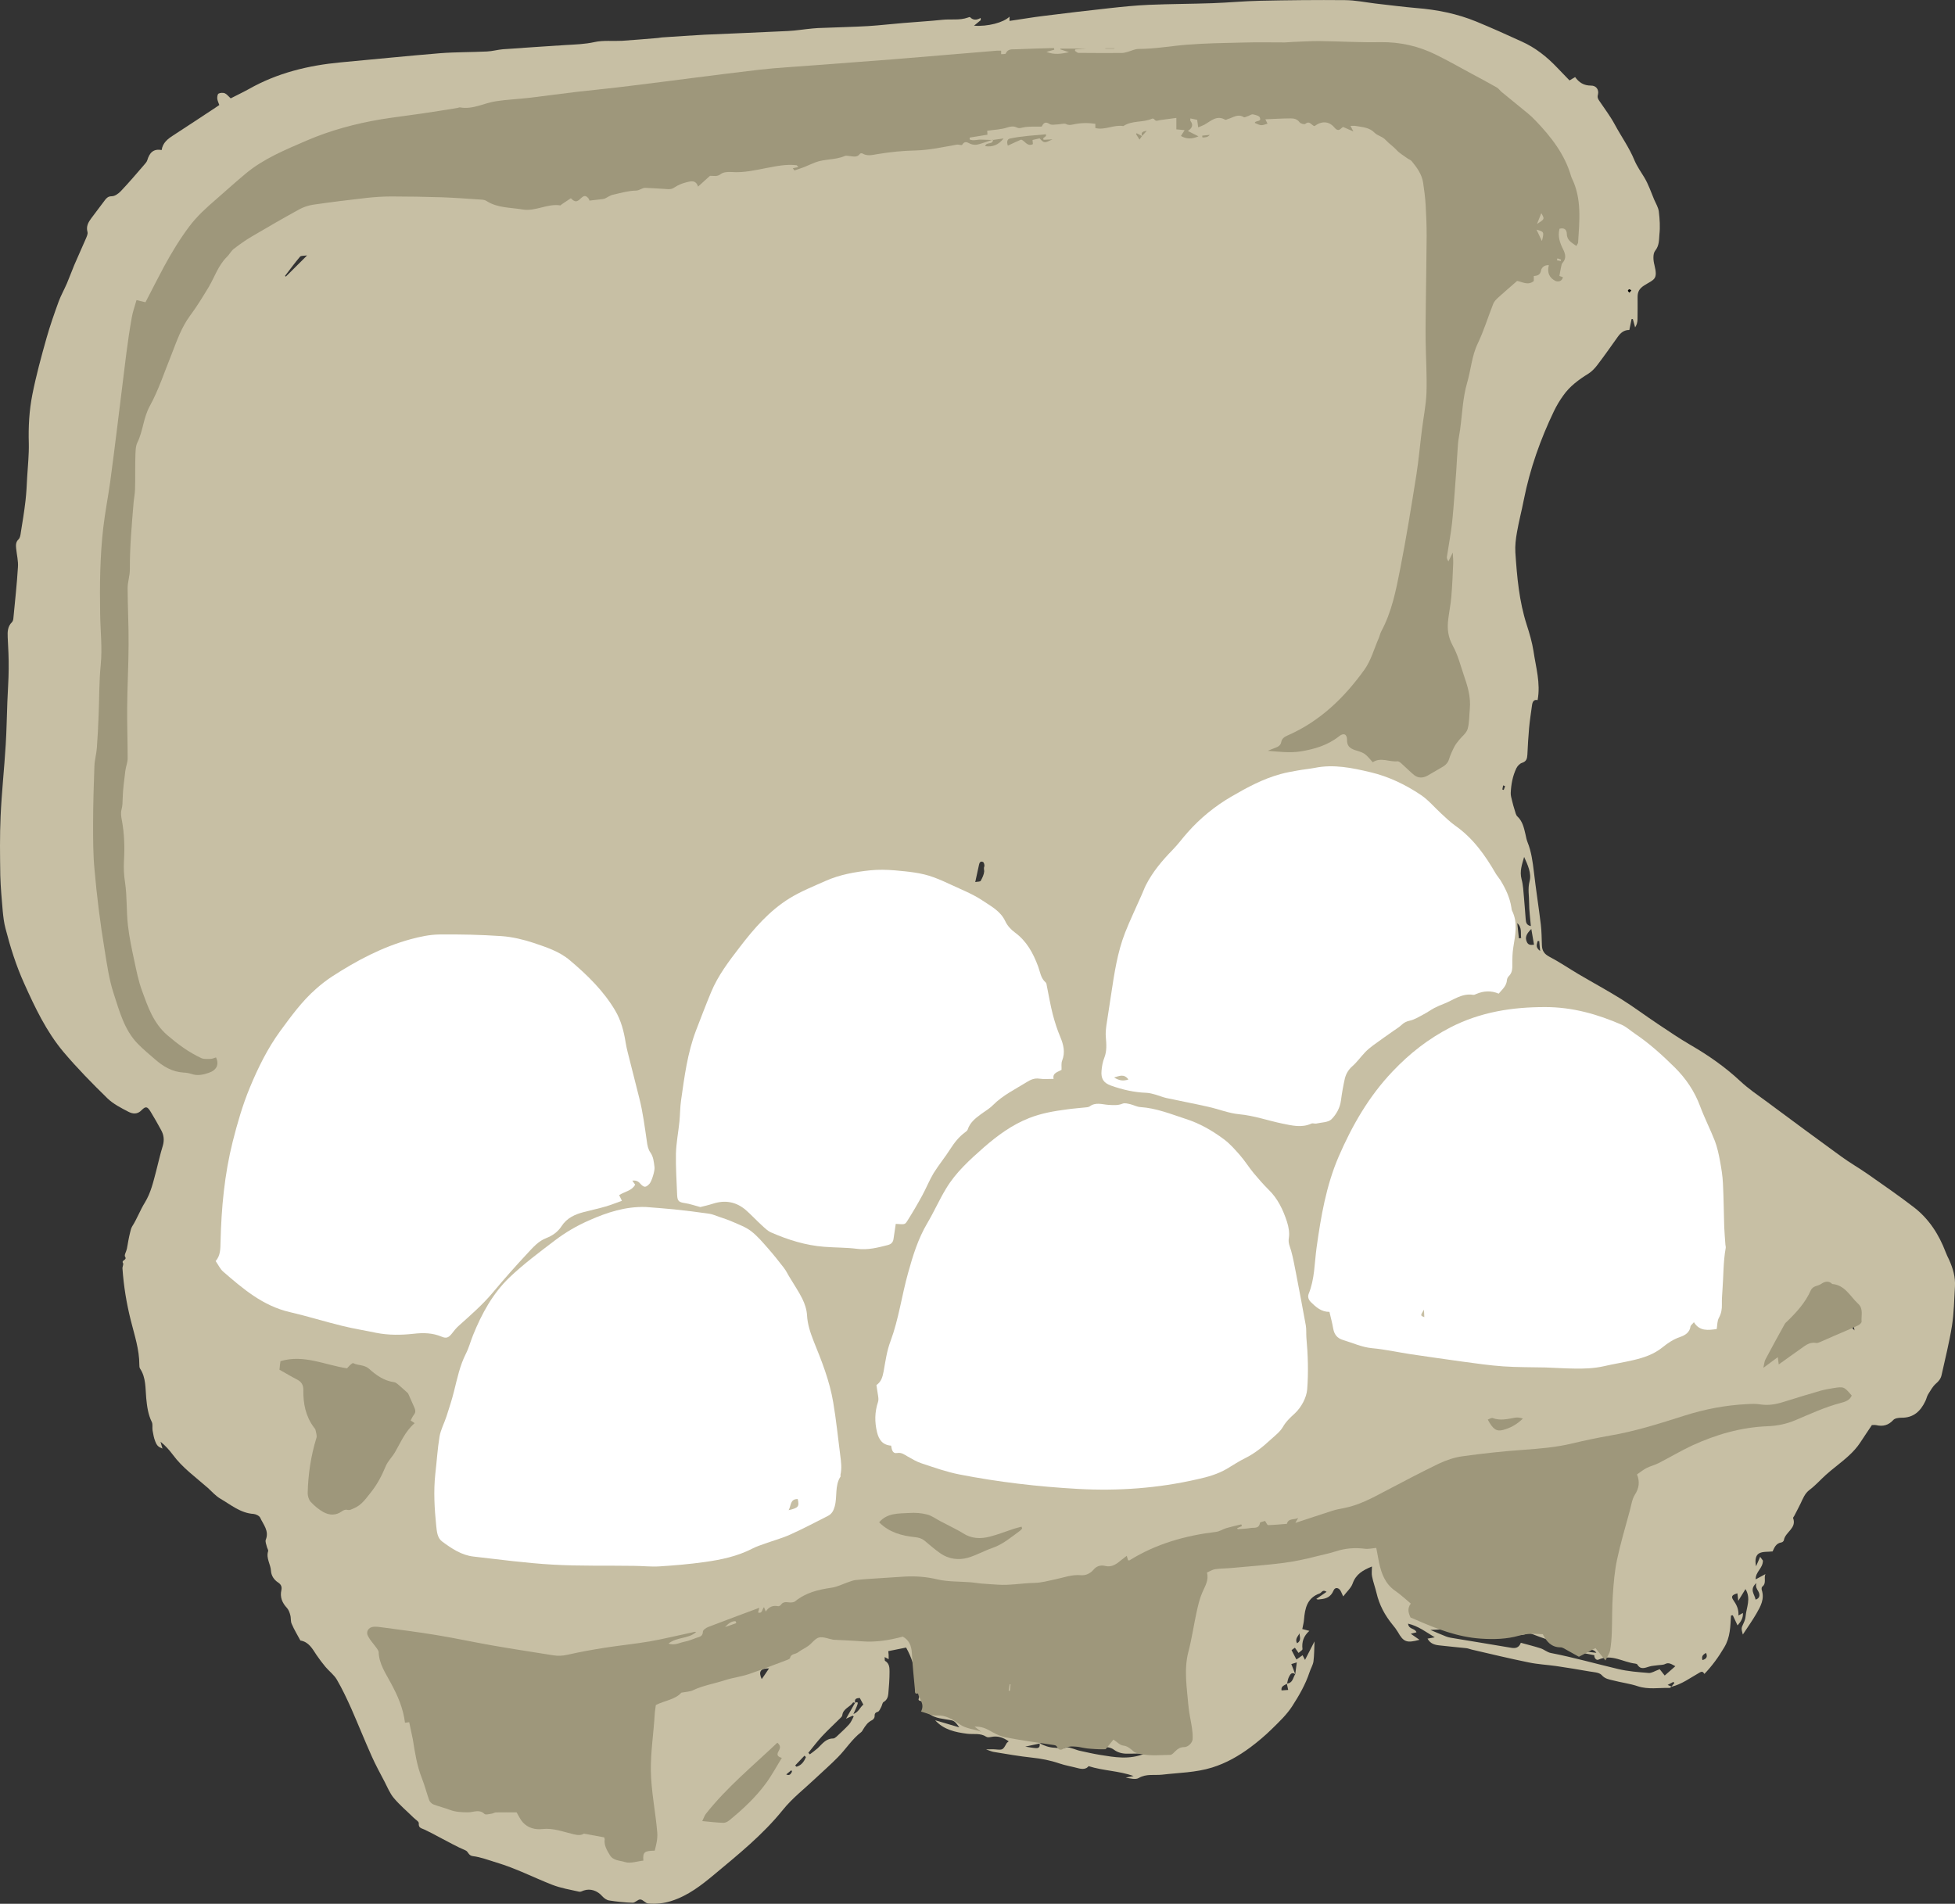 <?xml version="1.0" encoding="utf-8"?>
<!-- Generator: Adobe Illustrator 16.0.0, SVG Export Plug-In . SVG Version: 6.00 Build 0)  -->
<!DOCTYPE svg PUBLIC "-//W3C//DTD SVG 1.1//EN" "http://www.w3.org/Graphics/SVG/1.1/DTD/svg11.dtd">
<svg version="1.1" id="Layer_1" xmlns="http://www.w3.org/2000/svg" xmlns:xlink="http://www.w3.org/1999/xlink" x="0px" y="0px"
	 width="74.109px" height="72.174px" viewBox="0 0 74.109 72.174" enable-background="new 0 0 74.109 72.174" xml:space="preserve">
<rect x="0" y="0" width="74.109" height="72.174" fill="#333333" stroke="none"/>
<g>
	<path fill-rule="evenodd" clip-rule="evenodd" fill="#C7BFA4" d="M63.361,63.94c-0.021,0.019-0.048,0.05-0.069,0.05
		c-0.403-0.009-0.808,0.068-1.207-0.063c-0.305-0.103-0.631-0.14-0.942-0.223c-0.151-0.038-0.302-0.055-0.428-0.202
		c-0.095-0.103-0.309-0.109-0.47-0.137c-0.421-0.075-0.841-0.142-1.262-0.205c-0.346-0.048-0.697-0.065-1.037-0.137
		c-0.723-0.146-1.438-0.32-2.157-0.486c-0.069-0.016-0.138-0.047-0.21-0.054c-0.337-0.037-0.678-0.064-1.015-0.105
		c-0.175-0.018-0.345-0.062-0.45-0.257c0.081-0.013,0.154-0.027,0.274-0.048c-0.335-0.205-0.62-0.426-1.011-0.519
		c0.024,0.228,0.259,0.163,0.319,0.328c-0.065,0.016-0.128,0.031-0.217,0.055c0.112,0.081,0.215,0.149,0.33,0.229
		c-0.487,0.133-0.607,0.083-0.821-0.298c-0.057-0.096-0.126-0.187-0.198-0.272c-0.292-0.357-0.504-0.75-0.609-1.202
		c-0.049-0.209-0.127-0.415-0.169-0.627c-0.025-0.109-0.005-0.225-0.005-0.38c-0.346,0.141-0.608,0.292-0.733,0.648
		c-0.059,0.168-0.22,0.303-0.356,0.487c-0.042-0.09-0.062-0.131-0.081-0.176c-0.067-0.16-0.228-0.196-0.287-0.046
		c-0.103,0.246-0.285,0.313-0.517,0.331c-0.036,0.005-0.072,0.021-0.137-0.013c0.125-0.087,0.251-0.173,0.391-0.271
		c-0.155-0.107-0.186,0.036-0.261,0.061c-0.477,0.169-0.559,0.564-0.594,0.991c-0.008,0.114-0.041,0.226-0.065,0.359
		c0.063,0.018,0.149,0.037,0.268,0.069c-0.218,0.193-0.294,0.419-0.261,0.691c0.004,0.039-0.09,0.09-0.149,0.146
		c-0.055-0.078-0.093-0.132-0.139-0.198c-0.049,0.035-0.089,0.062-0.126,0.093c0.061,0.117,0.117,0.224,0.184,0.354
		c0.083-0.053,0.158-0.11,0.233-0.162c0.031,0.059,0.062,0.115,0.093,0.177c0.121-0.241,0.232-0.456,0.36-0.702
		c-0.012,0.284-0.01,0.525-0.04,0.76c-0.021,0.141-0.105,0.27-0.149,0.409c-0.151,0.461-0.396,0.883-0.654,1.284
		c-0.209,0.326-0.504,0.603-0.784,0.878c-0.251,0.246-0.524,0.476-0.804,0.685c-0.444,0.329-0.914,0.599-1.448,0.765
		c-0.624,0.195-1.263,0.197-1.898,0.272c-0.292,0.032-0.599-0.043-0.885,0.126c-0.122,0.073-0.324,0.015-0.495-0.014
		c0.085-0.017,0.169-0.034,0.299-0.061c-0.573-0.201-1.142-0.195-1.706-0.374c-0.085,0.115-0.23,0.122-0.39,0.08
		c-0.24-0.064-0.489-0.104-0.726-0.185c-0.335-0.115-0.679-0.181-1.032-0.218c-0.485-0.052-0.966-0.137-1.448-0.216
		c-0.078-0.013-0.157-0.05-0.293-0.097c0.159,0,0.26-0.008,0.358,0.001c0.277,0.025,0.28,0.025,0.422-0.231
		c0.013-0.027,0.045-0.041,0.081-0.075c-0.207-0.146-0.419-0.217-0.67-0.165c-0.06,0.012-0.137,0.022-0.181-0.008
		c-0.228-0.15-0.479-0.084-0.721-0.114c-0.448-0.057-0.889-0.149-1.217-0.512c0.29,0.085,0.58,0.169,0.916,0.27
		c-0.205-0.289-0.211-0.253-0.502-0.302c-0.312-0.051-0.655-0.093-0.82-0.453c-0.043-0.091-0.046-0.241-0.197-0.262
		c-0.013-0.001-0.032-0.039-0.027-0.051c0.11-0.3-0.094-0.559-0.115-0.844c-0.031-0.373-0.146-0.739-0.356-1.114
		c-0.211,0.042-0.439,0.088-0.675,0.136c0.006,0.065,0.012,0.105,0.013,0.145c0.002,0.04,0.001,0.082,0.001,0.161
		c-0.062-0.033-0.095-0.053-0.151-0.082c0.006,0.06-0.007,0.132,0.018,0.147c0.164,0.099,0.166,0.261,0.166,0.41
		c0,0.28-0.021,0.559-0.046,0.834c-0.012,0.125-0.051,0.24-0.179,0.313c-0.049,0.027-0.055,0.124-0.088,0.185
		c-0.038,0.067-0.074,0.17-0.136,0.188c-0.104,0.031-0.12,0.078-0.117,0.177c0.002,0.046-0.052,0.119-0.098,0.139
		c-0.16,0.075-0.25,0.209-0.338,0.352c-0.021,0.035-0.04,0.076-0.069,0.098c-0.35,0.266-0.579,0.643-0.883,0.95
		c-0.274,0.281-0.574,0.54-0.86,0.811c-0.414,0.393-0.877,0.749-1.229,1.189c-0.759,0.942-1.69,1.691-2.606,2.455
		c-0.486,0.405-0.989,0.797-1.612,0.996c-0.29,0.096-0.585,0.124-0.886,0.1c-0.104-0.006-0.194-0.146-0.298-0.153
		c-0.095-0.008-0.196,0.125-0.292,0.123c-0.299-0.008-0.598-0.04-0.895-0.086c-0.095-0.015-0.193-0.087-0.257-0.159
		c-0.187-0.214-0.447-0.303-0.701-0.219c-0.059,0.022-0.125,0.059-0.176,0.046c-0.346-0.077-0.696-0.136-1.023-0.263
		c-0.705-0.277-1.379-0.625-2.108-0.842c-0.296-0.088-0.595-0.208-0.896-0.243c-0.175-0.021-0.169-0.172-0.28-0.218
		c-0.165-0.071-0.326-0.148-0.481-0.23c-0.269-0.137-0.529-0.282-0.796-0.421c-0.092-0.049-0.188-0.088-0.277-0.137
		c-0.1-0.051-0.236-0.051-0.218-0.238c0.011-0.064-0.128-0.145-0.2-0.217c-0.252-0.248-0.523-0.475-0.747-0.743
		c-0.151-0.178-0.24-0.408-0.35-0.618c-0.168-0.323-0.345-0.642-0.491-0.974c-0.268-0.599-0.511-1.207-0.774-1.806
		c-0.167-0.371-0.34-0.74-0.545-1.091c-0.106-0.181-0.291-0.317-0.429-0.481c-0.12-0.142-0.232-0.294-0.339-0.449
		c-0.157-0.235-0.29-0.499-0.613-0.552c-0.111-0.209-0.237-0.412-0.328-0.628c-0.048-0.098-0.023-0.224-0.055-0.334
		c-0.023-0.095-0.062-0.198-0.124-0.27c-0.184-0.198-0.275-0.412-0.213-0.681c0.026-0.126-0.013-0.214-0.126-0.288
		c-0.152-0.101-0.256-0.25-0.269-0.439c-0.012-0.249-0.192-0.476-0.109-0.743c0.017-0.048-0.036-0.113-0.047-0.171
		c-0.021-0.089-0.07-0.198-0.04-0.269c0.134-0.334-0.096-0.574-0.213-0.833c-0.032-0.072-0.165-0.135-0.253-0.143
		c-0.494-0.031-0.861-0.348-1.26-0.58c-0.173-0.1-0.312-0.263-0.466-0.402c-0.46-0.406-0.966-0.763-1.333-1.263
		c-0.134-0.178-0.284-0.347-0.465-0.492c0.021,0.087,0.048,0.172,0.073,0.259c-0.154-0.063-0.206-0.1-0.275-0.275
		c-0.054-0.13-0.073-0.272-0.101-0.413c-0.016-0.106,0.014-0.23-0.028-0.318c-0.143-0.289-0.181-0.59-0.212-0.906
		c-0.035-0.376-0.006-0.775-0.231-1.115c-0.029-0.039-0.03-0.101-0.03-0.153c0.001-0.576-0.185-1.123-0.322-1.672
		c-0.164-0.65-0.271-1.303-0.317-1.969c-0.009-0.071,0.05-0.167,0.021-0.209c-0.078-0.122,0.17-0.108,0.076-0.247
		c-0.039-0.057,0.051-0.195,0.07-0.298c0.023-0.101,0.034-0.204,0.055-0.306c0.02-0.102,0.039-0.204,0.066-0.306
		c0.02-0.08,0.038-0.167,0.08-0.236c0.185-0.29,0.303-0.618,0.48-0.902c0.23-0.378,0.318-0.78,0.426-1.186
		c0.084-0.32,0.154-0.645,0.253-0.963c0.064-0.216,0.043-0.412-0.062-0.6c-0.128-0.236-0.261-0.472-0.401-0.7
		c-0.119-0.194-0.183-0.212-0.335-0.059c-0.164,0.175-0.344,0.148-0.508,0.063C4.585,42,4.298,41.856,4.077,41.643
		c-0.581-0.567-1.152-1.148-1.675-1.768c-0.645-0.77-1.075-1.677-1.486-2.592C0.612,36.61,0.391,35.91,0.209,35.2
		c-0.057-0.21-0.082-0.427-0.104-0.645c-0.038-0.452-0.082-0.909-0.094-1.366C0,32.438-0.011,31.686,0.023,30.939
		c0.041-0.905,0.139-1.808,0.194-2.711c0.034-0.538,0.04-1.083,0.062-1.623c0.014-0.416,0.048-0.828,0.05-1.241
		c0.006-0.404-0.017-0.805-0.037-1.207c-0.009-0.206-0.004-0.406,0.158-0.566c0.031-0.03,0.049-0.084,0.055-0.128
		c0.062-0.653,0.135-1.304,0.175-1.96c0.018-0.232-0.044-0.472-0.068-0.711c-0.012-0.127-0.017-0.241,0.09-0.346
		c0.058-0.056,0.075-0.161,0.086-0.25c0.065-0.402,0.132-0.804,0.178-1.206c0.035-0.301,0.049-0.601,0.064-0.904
		c0.026-0.426,0.071-0.851,0.062-1.278c-0.019-0.623,0.014-1.242,0.135-1.851c0.142-0.719,0.337-1.433,0.537-2.142
		c0.133-0.471,0.296-0.932,0.462-1.39c0.087-0.231,0.21-0.45,0.309-0.678c0.099-0.23,0.182-0.465,0.279-0.696
		C2.955,9.721,3.108,9.39,3.251,9.057c0.034-0.083,0.086-0.186,0.066-0.261c-0.06-0.21,0.029-0.368,0.142-0.52
		C3.635,8.04,3.808,7.809,3.985,7.576C4.049,7.497,4.104,7.442,4.236,7.44c0.117,0,0.25-0.097,0.339-0.188
		c0.308-0.325,0.6-0.667,0.891-1.005C5.51,6.195,5.568,6.134,5.585,6.069c0.08-0.266,0.222-0.441,0.542-0.38
		C6.169,5.414,6.354,5.27,6.56,5.137C7.093,4.792,7.623,4.439,8.154,4.09c0.053-0.033,0.099-0.069,0.159-0.109
		c-0.03-0.088-0.07-0.166-0.077-0.243C8.232,3.674,8.244,3.57,8.285,3.549c0.062-0.034,0.167-0.038,0.233-0.015
		C8.597,3.568,8.66,3.652,8.745,3.729c0.229-0.118,0.46-0.227,0.687-0.352c1.079-0.612,2.257-0.898,3.479-1.012
		c1.258-0.115,2.512-0.244,3.765-0.347c0.591-0.046,1.188-0.037,1.781-0.066c0.204-0.008,0.404-0.068,0.611-0.085
		c0.786-0.056,1.576-0.108,2.364-0.159c0.372-0.022,0.737-0.031,1.11-0.114c0.332-0.072,0.688-0.029,1.035-0.047
		c0.454-0.029,0.909-0.071,1.362-0.107c0.05-0.004,0.103-0.018,0.153-0.021c0.538-0.035,1.073-0.076,1.611-0.103
		c1.058-0.048,2.112-0.087,3.167-0.14c0.308-0.015,0.615-0.068,0.928-0.096c0.133-0.016,0.268-0.018,0.402-0.023
		c0.568-0.024,1.141-0.035,1.71-0.068c0.444-0.027,0.89-0.082,1.335-0.117c0.495-0.043,0.99-0.069,1.484-0.122
		c0.32-0.033,0.646,0.029,0.959-0.083c0.027-0.009,0.072-0.028,0.085-0.016c0.112,0.118,0.243,0.121,0.401,0.029
		c0.002,0.027,0.003,0.057,0.004,0.084c-0.075,0.06-0.151,0.122-0.255,0.21c0.506,0.041,1.124-0.118,1.345-0.343
		c0,0.061,0,0.104,0,0.162c0.446-0.062,0.875-0.14,1.306-0.191c0.827-0.104,1.655-0.202,2.484-0.292
		c0.497-0.055,0.996-0.105,1.495-0.127c0.801-0.034,1.603-0.034,2.404-0.062c0.603-0.02,1.206-0.08,1.811-0.092
		c1.076-0.023,2.148-0.034,3.224-0.024c0.384,0.003,0.766,0.083,1.149,0.129c0.514,0.058,1.032,0.126,1.552,0.171
		c0.784,0.062,1.548,0.216,2.273,0.514c0.58,0.24,1.149,0.494,1.717,0.755c0.52,0.233,0.959,0.582,1.35,0.995
		c0.15,0.156,0.303,0.314,0.463,0.48c0.066-0.041,0.135-0.08,0.212-0.127c0.149,0.206,0.332,0.324,0.602,0.323
		c0.197-0.003,0.309,0.155,0.264,0.34c-0.031,0.11,0.003,0.169,0.058,0.248c0.196,0.292,0.412,0.574,0.579,0.885
		c0.243,0.453,0.548,0.875,0.742,1.348c0.102,0.242,0.245,0.442,0.377,0.659c0.157,0.26,0.256,0.559,0.376,0.844
		c0.064,0.149,0.157,0.295,0.176,0.453c0.034,0.286,0.054,0.578,0.022,0.865c-0.018,0.206-0.002,0.418-0.16,0.618
		c-0.095,0.117-0.075,0.37-0.028,0.544c0.139,0.563-0.019,0.537-0.394,0.776c-0.19,0.124-0.248,0.251-0.245,0.448
		c0,0.282,0.003,0.564-0.003,0.844c-0.002,0.098-0.026,0.196-0.091,0.295c-0.03-0.105-0.059-0.211-0.086-0.316
		c-0.016,0-0.03,0-0.048,0c-0.027,0.135-0.056,0.269-0.085,0.414c-0.2-0.003-0.327,0.106-0.434,0.254
		c-0.26,0.363-0.516,0.731-0.788,1.086c-0.092,0.12-0.207,0.239-0.333,0.318c-0.366,0.226-0.708,0.479-0.954,0.833
		c-0.133,0.184-0.248,0.379-0.347,0.582c-0.516,1.075-0.911,2.19-1.144,3.365c-0.079,0.408-0.187,0.813-0.258,1.222
		c-0.046,0.254-0.078,0.519-0.062,0.776c0.062,0.926,0.142,1.85,0.431,2.742c0.104,0.324,0.203,0.658,0.256,0.995
		c0.089,0.613,0.275,1.218,0.156,1.86c-0.138-0.035-0.191,0.055-0.21,0.181c-0.039,0.287-0.085,0.579-0.112,0.867
		c-0.031,0.341-0.05,0.682-0.066,1.023c-0.009,0.146-0.035,0.253-0.204,0.307c-0.085,0.026-0.171,0.12-0.213,0.203
		c-0.142,0.296-0.199,0.614-0.214,0.936c-0.005,0.102,0.031,0.206,0.054,0.308c0.027,0.119,0.062,0.236,0.1,0.357
		c0.024,0.079,0.043,0.174,0.096,0.225c0.199,0.184,0.249,0.428,0.308,0.675c0.021,0.101,0.041,0.206,0.079,0.302
		c0.146,0.36,0.194,0.741,0.241,1.125c0.077,0.669,0.183,1.338,0.264,2.006c0.03,0.258,0.03,0.516,0.04,0.778
		c0.006,0.203,0.086,0.331,0.282,0.434c0.378,0.196,0.733,0.441,1.099,0.657c0.547,0.323,1.105,0.623,1.645,0.961
		c0.466,0.293,0.907,0.625,1.366,0.93c0.407,0.272,0.812,0.548,1.234,0.794c0.678,0.392,1.316,0.836,1.891,1.373
		c0.31,0.29,0.666,0.531,1.011,0.784c0.936,0.695,1.874,1.39,2.817,2.074c0.329,0.24,0.683,0.441,1.016,0.674
		c0.589,0.413,1.18,0.82,1.748,1.258c0.565,0.438,0.941,1.024,1.195,1.692c0.036,0.096,0.081,0.19,0.128,0.284
		c0.147,0.326,0.25,0.666,0.225,1.027c-0.03,0.499-0.036,1.001-0.114,1.491c-0.1,0.627-0.258,1.245-0.393,1.862
		c-0.029,0.135-0.108,0.234-0.217,0.326c-0.12,0.105-0.201,0.258-0.29,0.398c-0.049,0.076-0.064,0.175-0.106,0.258
		c-0.181,0.383-0.448,0.64-0.905,0.634c-0.107,0-0.253,0.019-0.312,0.086c-0.187,0.204-0.396,0.254-0.65,0.195
		c-0.049-0.01-0.102-0.003-0.161-0.003c-0.154,0.232-0.306,0.452-0.451,0.677c-0.236,0.353-0.562,0.611-0.887,0.873
		c-0.137,0.107-0.271,0.218-0.403,0.335c-0.207,0.187-0.395,0.4-0.616,0.567c-0.188,0.138-0.257,0.336-0.35,0.53
		c-0.075,0.156-0.159,0.31-0.239,0.466c-0.012,0.028-0.049,0.06-0.041,0.078c0.147,0.389-0.303,0.53-0.35,0.84
		c-0.006,0.033-0.054,0.079-0.088,0.082c-0.22,0.034-0.276,0.211-0.339,0.343c-0.184,0.021-0.374-0.002-0.508,0.071
		c-0.13,0.07-0.17,0.253-0.119,0.492c0.058-0.134,0.091-0.212,0.155-0.359c0.058,0.076,0.097,0.131,0.105,0.144
		c-0.001,0.297-0.284,0.419-0.275,0.711c0.142-0.075,0.249-0.133,0.373-0.201c-0.078,0.149,0.054,0.346-0.126,0.481
		c-0.024,0.017-0.025,0.083-0.017,0.12c0.115,0.343-0.043,0.622-0.202,0.898c-0.154,0.265-0.333,0.518-0.515,0.794
		c-0.065-0.244-0.06-0.238,0.027-0.427c0.039-0.083,0.072-0.176,0.079-0.267c0.03-0.338,0.213-0.67-0.005-1.03
		c-0.086,0.144-0.172,0.279-0.274,0.446c-0.011-0.114-0.025-0.198-0.033-0.286c-0.213,0.065-0.245,0.123-0.154,0.258
		c0.117,0.167,0.21,0.342,0.194,0.582c0.059-0.033,0.106-0.059,0.17-0.094c0.013,0.206-0.089,0.339-0.204,0.472
		c-0.062-0.13-0.118-0.258-0.18-0.384c-0.023,0.002-0.045,0.003-0.068,0.008c-0.027,0.414-0.023,0.82-0.256,1.207
		c-0.216,0.368-0.458,0.7-0.752,1.008c-0.051-0.076-0.08-0.111-0.181-0.052c-0.35,0.197-0.676,0.446-1.076,0.54
		c0.042-0.05,0.081-0.094,0.119-0.144c-0.012-0.015-0.026-0.027-0.039-0.041c-0.065,0.035-0.128,0.068-0.217,0.114
		C63.29,63.91,63.325,63.924,63.361,63.94z M48.779,63.823c0.229-0.01,0.233-0.22,0.321-0.357c0.02-0.139,0.035-0.276,0.058-0.443
		c-0.081,0.026-0.145,0.046-0.208,0.064c0.057,0.136,0.104,0.26,0.148,0.381c-0.143-0.099-0.193,0.024-0.24,0.111
		c-0.039,0.076-0.048,0.167-0.07,0.252c-0.097,0.062-0.238,0.088-0.208,0.254c0.077-0.006,0.153-0.011,0.251-0.019
		C48.812,63.981,48.8,63.901,48.779,63.823z M32.42,64.559c-0.027-0.006-0.078-0.026-0.083-0.017
		c-0.118,0.178-0.377,0.231-0.407,0.481c-0.004,0.046-0.053,0.09-0.089,0.125c-0.227,0.226-0.465,0.445-0.684,0.68
		c-0.183,0.198-0.345,0.414-0.515,0.623c0.019,0.018,0.038,0.04,0.057,0.058c0.101-0.076,0.203-0.15,0.299-0.233
		c0.17-0.16,0.308-0.369,0.585-0.368c0.044,0,0.094-0.042,0.133-0.075c0.157-0.15,0.32-0.294,0.467-0.456
		c0.078-0.083,0.123-0.202,0.179-0.305c-0.013-0.009-0.025-0.019-0.041-0.028c-0.06,0.027-0.117,0.055-0.25,0.114
		c0.14-0.243,0.241-0.424,0.344-0.606c0.051-0.021,0.117-0.043,0.096,0.043c-0.033,0.121-0.096,0.238-0.161,0.384
		c0.201-0.073,0.25-0.255,0.377-0.356c-0.051-0.095-0.094-0.174-0.135-0.252C32.461,64.378,32.376,64.406,32.42,64.559z
		 M39.404,66.086c0.182,0.099,0.373,0.166,0.587,0.173c0.143,0.004,0.276,0.05,0.426-0.01c0.071-0.028,0.182,0.027,0.271,0.048
		c0.077,0.021,0.153,0.056,0.23,0.073c0.263,0.057,0.522,0.118,0.785,0.16c0.548,0.087,1.098,0.192,1.699-0.05
		c-0.224,0-0.388-0.003-0.554,0.003c-0.218,0.009-0.425-0.006-0.62-0.148c-0.089-0.07-0.252-0.119-0.349-0.085
		c-0.378,0.123-0.733-0.062-1.103-0.05c-0.292,0.008-0.593-0.093-0.885-0.166c-0.174-0.043-0.329-0.021-0.48,0.064
		c-0.156,0.035-0.318,0.071-0.546,0.118c0.182,0.027,0.294,0.051,0.413,0.057C39.409,66.278,39.428,66.191,39.404,66.086z
		 M63.508,63.167c-0.157-0.084-0.25-0.153-0.39-0.082c-0.075,0.039-0.177,0.03-0.267,0.044c-0.111,0.018-0.228,0.019-0.332,0.052
		c-0.168,0.05-0.329,0.13-0.453-0.079c-0.012-0.02-0.054-0.03-0.083-0.034c-0.461-0.054-0.891-0.376-1.388-0.15
		c-0.083,0.041-0.168-0.068-0.159-0.168c-0.122-0.022-0.244-0.046-0.371-0.072c0.006-0.023,0.008-0.046,0.011-0.069
		c0.148,0.018,0.292,0.035,0.438,0.05c-0.049-0.071-0.104-0.102-0.164-0.11c-0.784-0.102-1.539-0.313-2.275-0.604
		c-0.055-0.024-0.128-0.034-0.18-0.015c-0.249,0.099-0.491,0.052-0.737-0.002c-0.092-0.017-0.188-0.042-0.276-0.026
		c-0.332,0.048-0.639-0.038-0.948-0.145c-0.144-0.049-0.302-0.081-0.454-0.08c-0.215,0.005-0.428,0.059-0.639,0.076
		c-0.204,0.021-0.405,0.028-0.617,0.039c0.201,0.086,0.399,0.173,0.603,0.252c0.099,0.036,0.2,0.051,0.305,0.067
		c0.717,0.121,1.436,0.234,2.155,0.358c0.176,0.032,0.298-0.012,0.364-0.19c0.269,0.075,0.514,0.133,0.755,0.212
		c0.133,0.045,0.248,0.151,0.382,0.175c0.859,0.166,1.696,0.406,2.544,0.606c0.379,0.091,0.775,0.12,1.168,0.152
		c0.109,0.007,0.228-0.073,0.342-0.113c0.026-0.009,0.055-0.023,0.072-0.031c0.061,0.075,0.113,0.144,0.191,0.241
		C63.246,63.396,63.362,63.294,63.508,63.167z M57.776,32.487c-0.079,0.28-0.178,0.544-0.097,0.845
		c0.062,0.226,0.069,0.469,0.092,0.708c0.026,0.268,0.041,0.536,0.064,0.805c0.011,0.107,0.015,0.227,0.196,0.264
		c-0.024-0.301-0.066-0.587-0.066-0.873c0.002-0.273-0.058-0.54,0.018-0.829C58.062,33.107,57.91,32.784,57.776,32.487z
		 M57.716,60.539c0.41,0.324,0.894,0.164,1.348,0.216C58.624,60.636,58.172,60.576,57.716,60.539z M36.969,33.44
		c0.085-0.02,0.183-0.009,0.206-0.046c0.062-0.11,0.123-0.236,0.133-0.357c0.004-0.057-0.028-0.115,0.005-0.188
		c0.016-0.044-0.013-0.153-0.05-0.171c-0.106-0.046-0.139,0.035-0.156,0.128C37.068,32.996,37.024,33.188,36.969,33.44z
		 M11.641,9.684C11.52,9.7,11.41,9.689,11.374,9.731c-0.199,0.235-0.383,0.485-0.571,0.73c0.011,0.007,0.022,0.015,0.031,0.027
		C11.086,10.236,11.337,9.99,11.641,9.684z M58.048,35.219c-0.207,0.2-0.241,0.336-0.167,0.495c0.053,0.116,0.147,0.118,0.27,0.101
		C58.117,35.625,58.086,35.452,58.048,35.219z M66.581,60.014c-0.283,0.247-0.062,0.432-0.031,0.629
		c0.206-0.067,0.146-0.238,0.1-0.318C66.597,60.234,66.537,60.157,66.581,60.014z M29.151,63.251
		c-0.329-0.005-0.406,0.125-0.276,0.405C28.965,63.53,29.048,63.406,29.151,63.251z M70.01,50.12c0.089,0.1,0.165,0.184,0.288,0.316
		c-0.032-0.204-0.05-0.333-0.075-0.516C70.132,50.007,70.077,50.057,70.01,50.12z M30.55,66.612
		c-0.019-0.017-0.034-0.037-0.054-0.053c-0.114,0.124-0.234,0.247-0.354,0.372c0.018,0.015,0.033,0.031,0.052,0.048
		C30.376,66.925,30.481,66.787,30.55,66.612z M57.516,34.997c0.021,0.194,0.039,0.385,0.061,0.576
		c0.029-0.002,0.057-0.006,0.087-0.011C57.632,35.375,57.709,35.172,57.516,34.997z M49.26,61.92
		c-0.05,0.113-0.182,0.208-0.093,0.379C49.344,62.193,49.264,62.048,49.26,61.92z M64.536,62.936
		c0.149-0.048,0.203-0.118,0.136-0.273C64.575,62.724,64.487,62.768,64.536,62.936z M58.382,36.053
		c-0.017-0.17-0.025-0.274-0.034-0.38c-0.021,0.002-0.043,0.004-0.064,0.007C58.273,35.786,58.18,35.901,58.382,36.053z
		 M29.804,67.27c0.133,0.065,0.175-0.026,0.217-0.101c0.006-0.011-0.011-0.033-0.023-0.059
		C29.936,67.163,29.874,67.209,29.804,67.27z M56.95,29.93c0.02,0.006,0.035,0.013,0.052,0.018c0.018-0.051,0.039-0.097,0.052-0.144
		c0-0.002-0.046-0.022-0.073-0.03C56.972,29.825,56.961,29.881,56.95,29.93z"/>
	<path fill-rule="evenodd" clip-rule="evenodd" fill="#9E977B" d="M37.64,5.294c-0.193,0.063-0.387,0.136-0.583,0.186
		c-0.086,0.018-0.193,0.009-0.271-0.027c-0.121-0.058-0.215-0.123-0.313,0.036c-0.021,0.032-0.144-0.02-0.214-0.004
		c-0.513,0.09-1.013,0.204-1.536,0.218c-0.496,0.01-0.993,0.061-1.482,0.143c-0.196,0.034-0.37,0.079-0.554-0.03
		c-0.02-0.01-0.073-0.005-0.086,0.012c-0.117,0.165-0.276,0.093-0.425,0.084c-0.051-0.002-0.111-0.021-0.154,0.002
		c-0.355,0.155-0.758,0.105-1.118,0.243c-0.142,0.053-0.279,0.12-0.423,0.178c-0.121,0.046-0.243,0.085-0.367,0.127
		c-0.021-0.026-0.042-0.055-0.06-0.084c0.07-0.017,0.139-0.031,0.209-0.045c-0.021-0.026-0.04-0.048-0.06-0.068
		c-0.383-0.049-0.75,0.03-1.129,0.101c-0.441,0.084-0.883,0.19-1.343,0.155c-0.137-0.009-0.311,0.002-0.407,0.077
		c-0.142,0.112-0.271,0.062-0.41,0.067c-0.142,0.127-0.282,0.255-0.452,0.409c-0.088-0.267-0.279-0.204-0.443-0.163
		c-0.154,0.038-0.315,0.101-0.446,0.191c-0.109,0.076-0.202,0.077-0.319,0.064c-0.264-0.019-0.523-0.032-0.787-0.044
		c-0.129-0.006-0.217,0.102-0.361,0.103c-0.292,0.006-0.589,0.093-0.876,0.159c-0.106,0.022-0.198,0.097-0.301,0.142
		c-0.054,0.021-0.118,0.026-0.175,0.032c-0.125,0.017-0.246,0.028-0.411,0.047c0,0-0.008-0.052-0.039-0.087
		c-0.101-0.119-0.167-0.116-0.304,0.018c-0.137,0.132-0.214,0.128-0.361-0.021C21.524,7.59,21.405,7.67,21.29,7.749
		c-0.015,0.01-0.032,0.038-0.047,0.038c-0.496-0.079-0.944,0.24-1.443,0.153c-0.459-0.077-0.939-0.053-1.354-0.318
		C18.39,7.583,18.312,7.57,18.24,7.567c-0.502-0.033-0.999-0.07-1.497-0.088c-0.634-0.019-1.269-0.031-1.902-0.031
		c-0.312,0-0.624,0.021-0.935,0.054c-0.683,0.077-1.362,0.16-2.039,0.259c-0.184,0.028-0.369,0.092-0.526,0.178
		c-0.603,0.332-1.198,0.674-1.789,1.023C9.31,9.103,9.082,9.266,8.859,9.438c-0.101,0.078-0.161,0.21-0.257,0.301
		c-0.328,0.321-0.463,0.756-0.687,1.137c-0.226,0.372-0.451,0.746-0.714,1.097c-0.325,0.442-0.499,0.951-0.694,1.451
		c-0.269,0.663-0.49,1.351-0.831,1.974c-0.243,0.445-0.252,0.935-0.466,1.373c-0.074,0.149-0.072,0.344-0.078,0.52
		c-0.014,0.412,0,0.83-0.013,1.248c-0.003,0.176-0.041,0.35-0.056,0.526c-0.068,0.84-0.146,1.677-0.14,2.519
		c0.001,0.237-0.085,0.476-0.085,0.714c0.001,0.716,0.043,1.432,0.036,2.152c-0.002,0.785-0.048,1.574-0.053,2.365
		c-0.006,0.642,0.018,1.287,0.018,1.934c0,0.157-0.07,0.317-0.088,0.476c-0.041,0.348-0.093,0.697-0.101,1.046
		c-0.004,0.146-0.004,0.28-0.044,0.423c-0.034,0.123-0.013,0.269,0.012,0.396c0.097,0.516,0.111,1.029,0.081,1.549
		c-0.015,0.271-0.002,0.546,0.041,0.811c0.081,0.546,0.047,1.098,0.111,1.643c0.05,0.442,0.144,0.883,0.237,1.317
		c0.084,0.387,0.159,0.78,0.295,1.149c0.223,0.612,0.43,1.227,0.96,1.686c0.397,0.34,0.81,0.648,1.285,0.867
		c0.1,0.048,0.236,0.033,0.358,0.031c0.068-0.002,0.138-0.036,0.202-0.056c0.128,0.272,0.024,0.487-0.284,0.588
		c-0.206,0.07-0.421,0.117-0.641,0.04c-0.099-0.032-0.204-0.048-0.305-0.053c-0.43-0.026-0.771-0.231-1.081-0.502
		c-0.22-0.191-0.447-0.377-0.651-0.586c-0.514-0.527-0.693-1.224-0.913-1.895c-0.18-0.545-0.257-1.113-0.349-1.68
		c-0.167-1.008-0.293-2.021-0.382-3.039c-0.055-0.576-0.053-1.164-0.053-1.743c0.002-0.728,0.022-1.453,0.05-2.181
		c0.008-0.227,0.076-0.451,0.092-0.677c0.031-0.414,0.052-0.83,0.067-1.243c0.027-0.634,0.017-1.273,0.079-1.903
		c0.065-0.649-0.012-1.288-0.021-1.934c-0.019-1.091-0.007-2.182,0.118-3.271c0.068-0.579,0.179-1.152,0.261-1.726
		c0.093-0.692,0.181-1.378,0.266-2.07c0.115-0.939,0.229-1.877,0.348-2.816c0.059-0.456,0.125-0.907,0.205-1.354
		c0.038-0.224,0.116-0.434,0.181-0.666c0.135,0.033,0.228,0.055,0.34,0.083c0.238-0.461,0.468-0.914,0.708-1.363
		C6.508,9.574,6.812,9.07,7.169,8.594c0.302-0.404,0.658-0.722,1.028-1.042c0.367-0.321,0.73-0.647,1.107-0.963
		c0.689-0.577,1.513-0.91,2.327-1.263c0.904-0.388,1.845-0.639,2.813-0.803c0.513-0.083,1.031-0.142,1.548-0.219
		c0.453-0.066,0.903-0.139,1.354-0.212c0.034-0.005,0.065-0.027,0.093-0.02c0.486,0.089,0.911-0.168,1.368-0.235
		c0.409-0.062,0.827-0.079,1.243-0.127c0.591-0.07,1.176-0.152,1.767-0.222c0.694-0.08,1.391-0.146,2.08-0.234
		c1.623-0.198,3.243-0.419,4.865-0.608c0.704-0.082,1.413-0.116,2.119-0.172c0.518-0.041,1.038-0.08,1.555-0.118
		c0.456-0.035,0.914-0.068,1.37-0.104c0.22-0.016,0.438-0.036,0.658-0.054c1.106-0.089,2.219-0.185,3.33-0.277
		c0.05-0.003,0.104,0,0.156,0c0,0.053,0,0.092,0,0.133c0.061-0.008,0.159,0.002,0.173-0.022c0.081-0.195,0.252-0.157,0.397-0.164
		c0.479-0.023,0.955-0.033,1.433-0.046c0.003,0.017,0.006,0.042,0.012,0.062c-0.084,0.024-0.166,0.047-0.298,0.083
		c0.307,0.12,0.564,0.073,0.857,0.012c-0.037-0.012-0.328-0.107-0.328-0.107c0-0.008,0-0.016,0-0.028c0.348,0,0.696,0,0.979,0
		c-0.092,0.005-0.252,0.02-0.414,0.029c-0.004,0.02-0.01,0.036-0.013,0.056c0.045,0.024,0.091,0.076,0.132,0.076
		c0.555,0.005,1.105,0.007,1.657,0.003c0.071,0,0.144-0.028,0.212-0.043c0.139-0.038,0.275-0.11,0.414-0.11
		c0.616,0,1.222-0.112,1.832-0.161c0.718-0.056,1.438-0.066,2.156-0.082c0.519-0.016,1.033-0.003,1.553-0.004
		c0.105,0,0.209-0.017,0.313-0.019c0.332-0.013,0.668-0.034,0.999-0.032c0.771,0.008,1.542,0.057,2.313,0.041
		c0.749-0.009,1.447,0.149,2.112,0.479c0.457,0.226,0.898,0.476,1.346,0.718c0.322,0.172,0.641,0.343,0.954,0.522
		c0.068,0.038,0.117,0.114,0.181,0.169c0.327,0.271,0.661,0.534,0.988,0.807c0.103,0.083,0.202,0.177,0.295,0.276
		c0.594,0.617,1.114,1.282,1.355,2.125c0.006,0.017,0.015,0.039,0.023,0.059c0.384,0.781,0.29,1.611,0.239,2.438
		c-0.003,0.036-0.034,0.073-0.066,0.134c-0.169-0.128-0.357-0.204-0.362-0.456c-0.002-0.158-0.093-0.248-0.277-0.197
		c-0.075,0.284,0.013,0.535,0.136,0.778c0.088,0.179,0.132,0.347-0.023,0.518c-0.029,0.033-0.04,0.088-0.051,0.14
		c-0.025,0.114-0.045,0.233-0.066,0.355c0.029,0.009,0.075,0.028,0.134,0.046c-0.041,0.18-0.21,0.178-0.291,0.138
		c-0.225-0.114-0.32-0.322-0.242-0.595c-0.19-0.009-0.276,0.101-0.299,0.209c-0.032,0.164-0.138,0.194-0.273,0.204
		c0,0.075,0,0.135,0,0.19c-0.23,0.184-0.455,0.02-0.632-0.005c-0.255,0.225-0.488,0.42-0.711,0.624
		c-0.074,0.068-0.155,0.148-0.193,0.24c-0.198,0.501-0.356,1.021-0.587,1.505c-0.231,0.478-0.258,1.001-0.405,1.495
		c-0.166,0.572-0.184,1.189-0.267,1.782c-0.025,0.179-0.063,0.35-0.078,0.528c-0.028,0.34-0.043,0.684-0.066,1.029
		c-0.05,0.642-0.089,1.286-0.154,1.926c-0.047,0.446-0.134,0.883-0.2,1.325c-0.007,0.052,0.007,0.111,0.059,0.175
		c0.044-0.089,0.086-0.175,0.163-0.332c0.007,0.183,0.021,0.298,0.016,0.41c-0.018,0.422-0.035,0.844-0.071,1.264
		c-0.022,0.281-0.08,0.556-0.114,0.833c-0.05,0.362-0.018,0.69,0.175,1.036c0.191,0.346,0.289,0.747,0.42,1.128
		c0.137,0.394,0.262,0.811,0.22,1.25c-0.025,0.259-0.013,0.526-0.084,0.769c-0.048,0.162-0.216,0.282-0.328,0.422
		c-0.06,0.077-0.126,0.156-0.171,0.243c-0.08,0.157-0.155,0.314-0.206,0.483c-0.054,0.167-0.169,0.25-0.31,0.327
		c-0.17,0.095-0.337,0.198-0.503,0.292c-0.171,0.095-0.348,0.101-0.503-0.017c-0.152-0.122-0.287-0.266-0.435-0.395
		c-0.06-0.055-0.137-0.135-0.201-0.13c-0.314,0.03-0.635-0.167-0.939,0.034c-0.11-0.115-0.195-0.238-0.31-0.317
		c-0.11-0.073-0.249-0.106-0.379-0.148c-0.179-0.065-0.29-0.156-0.286-0.381c0.004-0.22-0.13-0.278-0.301-0.138
		c-0.432,0.343-0.942,0.492-1.466,0.575c-0.395,0.061-0.811,0.012-1.236-0.024c0.1-0.039,0.199-0.085,0.298-0.12
		c0.104-0.038,0.188-0.093,0.21-0.208c0.027-0.142,0.123-0.201,0.245-0.255c1.222-0.535,2.146-1.429,2.909-2.492
		c0.249-0.345,0.366-0.791,0.541-1.189c0.038-0.089,0.054-0.182,0.098-0.265c0.397-0.736,0.556-1.546,0.714-2.349
		c0.234-1.184,0.424-2.378,0.615-3.571c0.091-0.574,0.14-1.158,0.214-1.734c0.056-0.466,0.155-0.927,0.171-1.395
		c0.021-0.654-0.023-1.313-0.032-1.967c-0.006-0.511,0.004-1.019,0.009-1.532c0.008-0.812,0.025-1.625,0.029-2.438
		c0.001-0.396-0.015-0.793-0.038-1.188c-0.017-0.281-0.054-0.56-0.096-0.838c-0.049-0.319-0.235-0.572-0.433-0.814
		c-0.043-0.05-0.12-0.071-0.173-0.113c-0.142-0.103-0.297-0.192-0.412-0.321c-0.126-0.134-0.281-0.237-0.395-0.361
		c-0.13-0.143-0.312-0.167-0.421-0.276c-0.206-0.212-0.459-0.214-0.706-0.26c-0.06-0.014-0.119-0.005-0.213-0.005
		c0.039,0.08,0.062,0.12,0.109,0.21c-0.146-0.06-0.253-0.112-0.385-0.168c-0.011,0.006-0.047,0.022-0.074,0.051
		c-0.101,0.102-0.175,0.067-0.26-0.031c-0.202-0.242-0.479-0.259-0.754-0.053c-0.11-0.021-0.182-0.226-0.349-0.085
		c-0.035,0.03-0.182-0.011-0.219-0.063c-0.091-0.125-0.215-0.145-0.338-0.145c-0.31,0-0.617,0.022-0.958,0.033
		c0.044,0.088,0.064,0.127,0.083,0.167c-0.241,0.08-0.241,0.08-0.478-0.027c0.001-0.009-0.001-0.02,0.004-0.029
		c0.06-0.062,0.254-0.019,0.182-0.18c-0.03-0.066-0.167-0.096-0.259-0.116c-0.053-0.01-0.115,0.037-0.175,0.059
		c-0.062,0.016-0.14,0.069-0.173,0.047c-0.219-0.14-0.395,0.009-0.587,0.065c-0.041,0.009-0.091,0.046-0.115,0.034
		c-0.322-0.19-0.541,0.045-0.786,0.182c-0.068,0.038-0.142,0.063-0.241,0.104c-0.016-0.114-0.026-0.195-0.039-0.285
		c-0.079-0.018-0.16-0.033-0.257-0.053c0,0.051-0.012,0.084,0.005,0.098c0.115,0.153,0.062,0.27-0.1,0.378
		c0.126,0.065,0.245,0.122,0.402,0.203c-0.257,0.11-0.458,0.106-0.665-0.014c0.036-0.055,0.079-0.122,0.14-0.221
		c-0.124-0.009-0.213-0.022-0.314-0.029c0-0.133,0-0.26,0-0.434c-0.212,0.03-0.414,0.052-0.618,0.082
		c-0.078,0.012-0.158,0.067-0.22-0.031C43.74,4.502,43.691,4.486,43.67,4.5c-0.347,0.156-0.757,0.057-1.087,0.28
		c-0.359-0.062-0.695,0.165-1.061,0.074c0-0.049,0-0.098,0-0.159c-0.284-0.045-0.562-0.038-0.839,0.023
		c-0.089,0.017-0.164,0.038-0.266-0.013c-0.077-0.042-0.199,0.007-0.304,0.009c-0.111,0.003-0.249,0.039-0.329-0.015
		c-0.189-0.123-0.247,0.011-0.296,0.1c-0.26,0.006-0.492-0.013-0.715,0.034c-0.092,0.022-0.149,0.042-0.24-0.004
		c-0.108-0.052-0.214-0.039-0.346,0.003c-0.241,0.08-0.511,0.088-0.764,0.124c0.001,0.043,0.004,0.09,0.009,0.15
		c-0.229,0.038-0.452,0.074-0.673,0.11c-0.001,0.025-0.001,0.046-0.002,0.07c0.133,0.064,0.282,0.002,0.421,0.007
		C37.329,5.3,37.482,5.3,37.632,5.307L37.64,5.294z M58.245,8.706c0.076,0.164,0.131,0.276,0.205,0.432
		C58.536,8.79,58.535,8.786,58.245,8.706z M58.265,8.488c0.292-0.181,0.292-0.181,0.162-0.407
		C58.365,8.236,58.316,8.361,58.265,8.488z M59.039,9.794c-0.008,0.026-0.014,0.049-0.021,0.074
		c0.048,0.008,0.097,0.018,0.148,0.026c0.002-0.017,0.008-0.033,0.009-0.052C59.132,9.828,59.086,9.809,59.039,9.794z"/>
	<path fill-rule="evenodd" clip-rule="evenodd" fill="#9E977B" d="M15.512,65.289c-0.085,0.01-0.123,0.016-0.16,0.022
		c-0.067-0.553-0.281-1.04-0.544-1.52c-0.194-0.362-0.438-0.716-0.454-1.155c-0.004-0.07-0.07-0.139-0.113-0.204
		c-0.098-0.134-0.215-0.259-0.29-0.404c-0.092-0.166,0.016-0.339,0.207-0.356c0.103-0.006,0.209,0.004,0.309,0.02
		c0.7,0.095,1.404,0.182,2.102,0.299c0.697,0.114,1.39,0.266,2.084,0.387c0.769,0.136,1.54,0.249,2.311,0.375
		c0.187,0.032,0.364,0.022,0.553-0.021c0.467-0.105,0.935-0.191,1.405-0.264c0.572-0.09,1.147-0.145,1.713-0.242
		c0.539-0.095,1.069-0.228,1.607-0.341c0.046-0.011,0.091-0.028,0.149-0.017c-0.285,0.271-0.73,0.181-1.05,0.442
		c0.244,0.084,0.432-0.042,0.629-0.076c0.15-0.027,0.294-0.097,0.441-0.146c0.117-0.038,0.23-0.056,0.234-0.23
		c0-0.061,0.119-0.148,0.202-0.178c0.628-0.244,1.262-0.474,1.936-0.727c-0.021,0.084-0.033,0.129-0.046,0.18
		c0.173,0.049,0.146-0.132,0.225-0.203c0.017,0.046,0.036,0.091,0.066,0.166c0.116-0.182,0.272-0.242,0.469-0.203
		c0.031,0.007,0.085-0.025,0.106-0.055c0.08-0.115,0.185-0.104,0.306-0.09c0.077,0.011,0.183,0,0.234-0.042
		c0.407-0.331,0.877-0.442,1.382-0.515c0.22-0.032,0.429-0.144,0.645-0.216c0.087-0.031,0.175-0.064,0.263-0.074
		c0.188-0.023,0.375-0.032,0.559-0.047c0.438-0.028,0.874-0.059,1.31-0.085c0.412-0.022,0.819,0.008,1.232,0.107
		c0.409,0.095,0.845,0.075,1.268,0.11c0.133,0.01,0.269,0.036,0.402,0.048c0.204,0.017,0.41,0.027,0.615,0.042
		c0.464,0.033,0.922-0.058,1.387-0.067c0.269-0.004,0.535-0.081,0.799-0.136c0.32-0.065,0.628-0.189,0.97-0.156
		c0.161,0.015,0.337-0.049,0.471-0.201c0.111-0.135,0.26-0.2,0.464-0.147c0.235,0.057,0.428-0.083,0.603-0.233
		c0.062-0.048,0.124-0.095,0.2-0.154c0.023,0.079,0.035,0.123,0.048,0.169c0.022,0,0.049,0.009,0.062-0.001
		c1.002-0.623,2.105-0.935,3.271-1.075c0.134-0.014,0.258-0.104,0.394-0.143c0.188-0.055,0.379-0.096,0.566-0.142
		c0.009,0.022,0.017,0.043,0.024,0.064c-0.061,0.026-0.121,0.052-0.182,0.082c0.011,0.014,0.02,0.036,0.031,0.036
		c0.16-0.011,0.323-0.019,0.481-0.044c0.134-0.023,0.319,0.039,0.354-0.195c0.006-0.034,0.128-0.048,0.195-0.074
		c0.043,0.063,0.079,0.159,0.114,0.159c0.238-0.005,0.476-0.031,0.711-0.048c0.061-0.229,0.287-0.14,0.428-0.223
		c-0.023,0.042-0.05,0.089-0.106,0.187c0.503-0.163,0.953-0.317,1.407-0.462c0.137-0.042,0.281-0.07,0.423-0.097
		c0.561-0.106,1.058-0.369,1.555-0.635c0.684-0.358,1.363-0.719,2.059-1.054c0.278-0.131,0.586-0.236,0.889-0.277
		c0.764-0.106,1.532-0.191,2.301-0.244c0.624-0.046,1.246-0.094,1.856-0.242c0.475-0.114,0.958-0.214,1.438-0.299
		c0.959-0.162,1.884-0.458,2.805-0.751c0.781-0.25,1.577-0.402,2.391-0.442c0.169-0.009,0.339-0.017,0.498,0.011
		c0.301,0.047,0.581,0,0.864-0.088c0.478-0.151,0.955-0.295,1.438-0.435c0.148-0.041,0.303-0.066,0.457-0.092
		c0.413-0.065,0.413-0.065,0.71,0.279c-0.076,0.184-0.254,0.239-0.418,0.281c-0.597,0.156-1.151,0.415-1.717,0.653
		c-0.335,0.144-0.695,0.217-1.062,0.23c-1.003,0.04-1.949,0.315-2.854,0.731c-0.433,0.202-0.845,0.45-1.271,0.667
		c-0.146,0.075-0.312,0.113-0.459,0.188c-0.125,0.064-0.234,0.156-0.359,0.24c0.11,0.278,0.082,0.52-0.081,0.77
		c-0.107,0.169-0.134,0.391-0.188,0.591c-0.168,0.622-0.353,1.241-0.488,1.87c-0.092,0.436-0.129,0.886-0.159,1.333
		c-0.033,0.475-0.022,0.956-0.039,1.43c-0.009,0.227-0.025,0.454-0.065,0.677c-0.018,0.114-0.098,0.218-0.176,0.382
		c-0.146-0.183-0.258-0.319-0.379-0.467c-0.203,0.106-0.384,0.203-0.628,0.327c-0.113-0.063-0.289-0.164-0.468-0.261
		c-0.073-0.039-0.15-0.096-0.229-0.096c-0.35,0-0.53-0.222-0.672-0.498c-0.303-0.017-0.59-0.035-0.892,0.053
		c-0.47,0.135-0.959,0.149-1.454,0.115c-0.881-0.059-1.679-0.371-2.468-0.717c-0.067-0.029-0.135-0.056-0.199-0.084
		c-0.081-0.172-0.13-0.342,0.01-0.528c-0.203-0.168-0.384-0.342-0.587-0.481c-0.385-0.265-0.528-0.656-0.618-1.082
		c-0.035-0.172-0.065-0.344-0.104-0.548c-0.157,0.015-0.304,0.05-0.441,0.031c-0.376-0.045-0.726-0.019-1.092,0.099
		c-0.24,0.078-0.496,0.128-0.746,0.192c-0.411,0.106-0.83,0.195-1.251,0.249c-0.647,0.083-1.302,0.13-1.952,0.19
		c-0.207,0.019-0.416,0.017-0.621,0.045c-0.097,0.012-0.19,0.074-0.316,0.129c0.08,0.285-0.07,0.51-0.177,0.758
		c-0.103,0.238-0.16,0.493-0.217,0.748c-0.107,0.495-0.18,1.003-0.308,1.493c-0.179,0.687-0.057,1.369,0,2.048
		c0.025,0.29,0.096,0.575,0.137,0.86c0.019,0.133,0.029,0.269,0.023,0.405c-0.009,0.147-0.173,0.308-0.328,0.306
		c-0.14,0-0.232,0.06-0.325,0.152c-0.058,0.055-0.126,0.14-0.193,0.142c-0.443,0.004-0.89,0.064-1.322-0.087
		c-0.045-0.014-0.084-0.056-0.123-0.09c-0.101-0.083-0.193-0.159-0.343-0.177c-0.126-0.016-0.236-0.141-0.368-0.226
		c-0.104,0.128-0.199,0.248-0.297,0.366c-0.089,0-0.182,0.005-0.272,0c-0.185-0.014-0.37-0.014-0.551-0.05
		c-0.27-0.053-0.527-0.113-0.787,0.036c-0.079,0.051-0.175,0.041-0.216-0.051c-0.045-0.098-0.119-0.091-0.202-0.104
		c-0.591-0.09-1.184-0.169-1.772-0.283c-0.216-0.042-0.426-0.159-0.621-0.269c-0.168-0.092-0.337-0.147-0.544-0.134
		c0.085,0.063,0.166,0.13,0.249,0.192c-0.268-0.104-0.565-0.107-0.819-0.284c-0.255-0.176-0.519-0.356-0.872-0.332
		c-0.183,0.009-0.371-0.09-0.591-0.15c0.156-0.292-0.072-0.469-0.113-0.687c-0.141,0.04-0.113-0.07-0.117-0.143
		c-0.042-0.466-0.094-0.932-0.117-1.4c-0.018-0.271-0.109-0.482-0.343-0.611c-0.517,0.14-1.023,0.219-1.549,0.179
		c-0.33-0.027-0.665-0.039-0.996-0.056c-0.03-0.002-0.062,0-0.094-0.006c-0.18-0.032-0.375-0.121-0.537-0.083
		c-0.152,0.036-0.266,0.218-0.407,0.319c-0.122,0.09-0.268,0.149-0.387,0.243c-0.097,0.079-0.271,0.044-0.305,0.217
		c-0.004,0.022-0.045,0.043-0.071,0.056c-0.498,0.185-0.991,0.384-1.493,0.552c-0.286,0.099-0.6,0.133-0.888,0.227
		c-0.408,0.133-0.834,0.2-1.228,0.386c-0.118,0.057-0.265,0.058-0.441,0.092c-0.227,0.258-0.615,0.294-0.965,0.467
		c-0.012,0.11-0.04,0.242-0.045,0.374c-0.042,0.704-0.152,1.398-0.145,2.108c0.012,0.795,0.178,1.568,0.243,2.352
		c0.019,0.253-0.041,0.465-0.096,0.687c-0.399,0.008-0.455,0.056-0.431,0.378c-0.235,0.024-0.489,0.119-0.693,0.056
		c-0.187-0.064-0.442-0.045-0.574-0.26c-0.111-0.187-0.232-0.374-0.198-0.607c0-0.009-0.005-0.02-0.02-0.071
		c-0.228-0.042-0.472-0.087-0.77-0.141c-0.089,0.063-0.212,0.067-0.394,0.023c-0.383-0.09-0.763-0.243-1.179-0.197
		c-0.273,0.03-0.544-0.036-0.741-0.254c-0.097-0.108-0.154-0.241-0.235-0.378c-0.263,0-0.521-0.004-0.78,0.001
		c-0.057,0.003-0.114,0.042-0.17,0.049c-0.092,0.012-0.228,0.054-0.273,0.006c-0.195-0.187-0.413-0.056-0.615-0.058
		c-0.233,0-0.468-0.008-0.691-0.093c-0.205-0.076-0.42-0.129-0.623-0.206c-0.066-0.025-0.137-0.096-0.162-0.161
		c-0.098-0.271-0.168-0.553-0.273-0.82c-0.191-0.479-0.268-0.985-0.348-1.489C15.607,65.726,15.555,65.513,15.512,65.289z
		 M27.912,61.534c-0.009-0.027-0.019-0.05-0.03-0.074c-0.163-0.004-0.284,0.101-0.397,0.224
		C27.627,61.634,27.77,61.582,27.912,61.534z M38.235,64.094c0.017,0.003,0.033,0.003,0.047,0.007
		c0.011-0.082,0.018-0.164,0.024-0.246c-0.008-0.002-0.021-0.003-0.031-0.003C38.264,63.93,38.249,64.011,38.235,64.094z"/>
	<path fill-rule="evenodd" clip-rule="evenodd" fill="#FFFFFF" d="M33.223,52.509c0.184-0.125,0.232-0.308,0.271-0.509
		c0.071-0.388,0.123-0.789,0.263-1.154c0.313-0.842,0.425-1.727,0.666-2.587c0.181-0.652,0.377-1.294,0.727-1.885
		c0.254-0.428,0.454-0.887,0.714-1.315c0.368-0.615,0.897-1.089,1.431-1.561c0.522-0.454,1.072-0.858,1.722-1.113
		c0.461-0.182,0.942-0.264,1.429-0.327c0.226-0.033,0.454-0.048,0.681-0.073c0.063-0.006,0.136-0.008,0.182-0.042
		c0.225-0.167,0.465-0.074,0.702-0.057c0.181,0.011,0.361,0.029,0.545-0.046c0.081-0.034,0.195,0.001,0.294,0.022
		c0.127,0.031,0.25,0.101,0.379,0.108c0.603,0.04,1.151,0.263,1.716,0.448c0.533,0.169,1.008,0.444,1.45,0.772
		c0.23,0.17,0.425,0.395,0.616,0.613c0.183,0.211,0.333,0.453,0.511,0.669c0.18,0.215,0.364,0.427,0.562,0.624
		c0.353,0.341,0.555,0.769,0.703,1.224c0.062,0.194,0.102,0.417,0.07,0.614c-0.032,0.185,0.037,0.316,0.084,0.472
		c0.078,0.28,0.128,0.566,0.186,0.856c0.126,0.658,0.253,1.319,0.372,1.981c0.027,0.152,0.012,0.311,0.023,0.468
		c0.059,0.653,0.081,1.306,0.03,1.962c-0.026,0.316-0.221,0.675-0.46,0.902c-0.172,0.157-0.341,0.312-0.462,0.524
		c-0.105,0.18-0.287,0.319-0.45,0.467c-0.297,0.274-0.608,0.531-0.979,0.714c-0.24,0.117-0.467,0.27-0.697,0.406
		c-0.347,0.201-0.723,0.308-1.109,0.392c-1.494,0.344-3.005,0.452-4.533,0.368c-1.508-0.085-3.011-0.258-4.491-0.548
		c-0.489-0.095-0.963-0.265-1.438-0.422c-0.185-0.058-0.355-0.166-0.528-0.261c-0.124-0.07-0.226-0.158-0.397-0.13
		c-0.179,0.032-0.203-0.134-0.228-0.279c-0.322-0.025-0.465-0.221-0.536-0.519c-0.091-0.382-0.087-0.756,0.039-1.136
		c0.025-0.07,0.015-0.158,0.003-0.236C33.269,52.781,33.24,52.648,33.223,52.509z"/>
	<path fill-rule="evenodd" clip-rule="evenodd" fill="#FFFFFF" d="M23.575,45.523c-0.22,0.077-0.42,0.161-0.625,0.219
		c-0.269,0.078-0.544,0.135-0.815,0.207c-0.341,0.088-0.647,0.225-0.849,0.538c-0.138,0.215-0.347,0.36-0.574,0.448
		c-0.3,0.114-0.496,0.344-0.698,0.559c-0.46,0.493-0.91,1-1.342,1.518c-0.385,0.458-0.831,0.844-1.271,1.239
		c-0.108,0.094-0.198,0.209-0.285,0.322c-0.119,0.144-0.208,0.174-0.378,0.1c-0.343-0.144-0.689-0.151-1.058-0.109
		c-0.471,0.052-0.95,0.058-1.423-0.036c-0.431-0.091-0.861-0.158-1.284-0.263c-0.666-0.162-1.318-0.367-1.986-0.522
		c-1.02-0.234-1.778-0.885-2.531-1.538c-0.113-0.101-0.182-0.254-0.281-0.397c0.185-0.208,0.179-0.469,0.185-0.722
		c0.03-1.282,0.148-2.56,0.461-3.805c0.176-0.695,0.376-1.391,0.65-2.051c0.31-0.748,0.669-1.479,1.15-2.14
		c0.415-0.564,0.824-1.131,1.351-1.594c0.193-0.172,0.4-0.335,0.618-0.477c0.932-0.604,1.902-1.12,2.981-1.414
		c0.348-0.094,0.712-0.172,1.068-0.178c0.794-0.009,1.584,0.008,2.375,0.062c0.407,0.029,0.826,0.129,1.214,0.257
		c0.481,0.164,0.972,0.319,1.373,0.659c0.662,0.558,1.28,1.159,1.723,1.911c0.217,0.369,0.325,0.78,0.392,1.204
		c0.02,0.123,0.046,0.244,0.077,0.366c0.146,0.58,0.293,1.164,0.441,1.744c0.138,0.542,0.206,1.092,0.287,1.641
		c0.017,0.143,0.048,0.301,0.13,0.416c0.124,0.175,0.133,0.365,0.16,0.56c0.019,0.131-0.106,0.535-0.188,0.627
		c-0.134,0.144-0.202,0.157-0.334,0.017c-0.081-0.096-0.162-0.152-0.319-0.132c0.044,0.062,0.074,0.106,0.107,0.152
		c-0.124,0.234-0.39,0.258-0.607,0.396C23.497,45.356,23.52,45.41,23.575,45.523z"/>
	<path fill-rule="evenodd" clip-rule="evenodd" fill="#FFFFFF" d="M65.076,50.385c-0.323,0.044-0.647,0.094-0.864-0.26
		c-0.066,0.081-0.121,0.118-0.129,0.158c-0.029,0.236-0.215,0.342-0.392,0.402c-0.257,0.088-0.464,0.226-0.67,0.394
		c-0.319,0.259-0.704,0.391-1.097,0.482c-0.374,0.088-0.753,0.147-1.125,0.233c-0.378,0.085-0.762,0.098-1.146,0.089
		c-0.353-0.004-0.703-0.029-1.058-0.041c-0.536-0.013-1.078-0.005-1.611-0.042c-0.527-0.036-1.052-0.115-1.572-0.184
		c-0.65-0.09-1.297-0.183-1.947-0.279c-0.485-0.074-0.963-0.182-1.45-0.226c-0.392-0.036-0.737-0.202-1.102-0.31
		c-0.228-0.067-0.338-0.215-0.377-0.446c-0.034-0.202-0.09-0.4-0.14-0.62c-0.312,0-0.51-0.181-0.705-0.372
		c-0.094-0.094-0.126-0.205-0.082-0.314c0.229-0.562,0.218-1.163,0.299-1.752c0.165-1.176,0.361-2.341,0.837-3.449
		c0.514-1.186,1.143-2.281,2.042-3.227c0.648-0.685,1.362-1.242,2.2-1.674c1.137-0.583,2.339-0.77,3.594-0.768
		c1.02,0,1.969,0.267,2.888,0.668c0.189,0.083,0.344,0.233,0.518,0.348c0.544,0.368,1.026,0.806,1.492,1.266
		c0.429,0.425,0.754,0.905,0.966,1.472c0.167,0.45,0.387,0.877,0.561,1.322c0.09,0.238,0.145,0.494,0.192,0.744
		c0.053,0.289,0.102,0.577,0.114,0.867c0.029,0.552,0.031,1.101,0.049,1.652c0.009,0.223,0.03,0.447,0.045,0.671
		c0.004,0.041,0.019,0.084,0.011,0.124c-0.094,0.519-0.083,1.048-0.122,1.575c-0.013,0.189-0.027,0.374-0.023,0.56
		c0.005,0.182-0.021,0.342-0.112,0.509C65.093,50.076,65.101,50.236,65.076,50.385z M53.979,49.652
		c-0.14,0.222-0.14,0.222,0.013,0.282C53.987,49.836,53.983,49.742,53.979,49.652z"/>
	<path fill-rule="evenodd" clip-rule="evenodd" fill="#FFFFFF" d="M24.478,45.758c0.363,0.03,0.725,0.054,1.085,0.091
		c0.443,0.046,0.877,0.1,1.318,0.164c0.127,0.017,0.255,0.076,0.382,0.119c0.165,0.057,0.335,0.11,0.497,0.182
		c0.247,0.109,0.506,0.201,0.715,0.362c0.243,0.187,0.447,0.433,0.65,0.664c0.205,0.232,0.399,0.479,0.591,0.727
		c0.088,0.113,0.148,0.248,0.225,0.369c0.159,0.269,0.337,0.526,0.473,0.801c0.095,0.195,0.167,0.414,0.178,0.623
		c0.019,0.352,0.129,0.671,0.253,0.988c0.306,0.753,0.606,1.511,0.74,2.315c0.113,0.664,0.18,1.34,0.267,2.011
		c0.032,0.246,0.064,0.493,0.007,0.741c-0.004,0.018,0.012,0.045,0.004,0.061c-0.227,0.347-0.117,0.763-0.222,1.138
		c-0.047,0.167-0.114,0.285-0.264,0.359c-0.472,0.239-0.94,0.488-1.425,0.705c-0.302,0.137-0.625,0.222-0.938,0.336
		c-0.164,0.059-0.336,0.112-0.491,0.193c-0.574,0.296-1.192,0.425-1.82,0.512c-0.562,0.079-1.129,0.127-1.694,0.163
		c-0.321,0.022-0.644-0.017-0.967-0.019c-1.025-0.016-2.053,0.012-3.075-0.046c-1.009-0.057-2.009-0.192-3.012-0.306
		c-0.462-0.051-0.835-0.306-1.195-0.571c-0.188-0.141-0.2-0.384-0.225-0.601c-0.066-0.652-0.104-1.308-0.034-1.96
		c0.057-0.477,0.083-0.954,0.162-1.424c0.045-0.259,0.181-0.507,0.263-0.762c0.102-0.315,0.206-0.632,0.285-0.952
		c0.122-0.484,0.22-0.97,0.451-1.424c0.112-0.218,0.174-0.464,0.268-0.696c0.328-0.814,0.746-1.581,1.379-2.189
		c0.533-0.508,1.127-0.951,1.713-1.397c0.405-0.311,0.843-0.566,1.315-0.772C23.021,45.959,23.716,45.735,24.478,45.758z
		 M30.24,56.83c-0.296-0.004-0.245,0.252-0.345,0.422C30.266,57.166,30.305,57.115,30.24,56.83z"/>
	<path fill-rule="evenodd" clip-rule="evenodd" fill="#FFFFFF" d="M33.956,46.398c-0.029,0.202-0.06,0.386-0.085,0.569
		c-0.017,0.129-0.088,0.201-0.216,0.234c-0.381,0.097-0.756,0.196-1.165,0.143c-0.413-0.053-0.831-0.043-1.245-0.077
		c-0.704-0.054-1.369-0.262-2.014-0.544c-0.128-0.056-0.238-0.164-0.344-0.262c-0.208-0.188-0.398-0.397-0.609-0.582
		c-0.366-0.318-0.787-0.396-1.252-0.246c-0.175,0.056-0.356,0.097-0.479,0.127c-0.223-0.058-0.395-0.121-0.573-0.147
		c-0.235-0.036-0.293-0.072-0.305-0.301c-0.02-0.529-0.056-1.057-0.046-1.585c0.012-0.406,0.092-0.808,0.133-1.213
		c0.026-0.266,0.023-0.541,0.062-0.804c0.128-0.897,0.242-1.796,0.567-2.647c0.187-0.485,0.371-0.97,0.571-1.45
		c0.261-0.631,0.674-1.171,1.086-1.707c0.539-0.704,1.12-1.375,1.883-1.848c0.43-0.265,0.909-0.457,1.373-0.663
		c0.54-0.24,1.118-0.341,1.694-0.401c0.31-0.031,0.625-0.024,0.936,0.002c0.498,0.046,0.997,0.087,1.469,0.264
		c0.233,0.086,0.459,0.188,0.685,0.294c0.386,0.18,0.787,0.338,1.138,0.57c0.327,0.221,0.701,0.403,0.887,0.799
		c0.077,0.166,0.214,0.319,0.363,0.426c0.449,0.329,0.696,0.787,0.883,1.291c0.078,0.21,0.098,0.446,0.287,0.606
		c0.031,0.028,0.036,0.096,0.045,0.144c0.073,0.354,0.132,0.714,0.222,1.064c0.076,0.29,0.169,0.581,0.286,0.858
		c0.123,0.296,0.194,0.58,0.07,0.896c-0.041,0.102-0.018,0.225-0.023,0.351c-0.143,0.083-0.352,0.117-0.301,0.342
		c-0.194,0-0.369,0.018-0.54-0.008c-0.183-0.028-0.334,0.04-0.471,0.126c-0.441,0.273-0.911,0.499-1.286,0.875
		c-0.135,0.138-0.313,0.237-0.468,0.354c-0.209,0.153-0.407,0.314-0.491,0.573c-0.016,0.043-0.063,0.08-0.101,0.107
		c-0.229,0.168-0.399,0.383-0.553,0.623c-0.2,0.316-0.44,0.605-0.638,0.923c-0.163,0.272-0.281,0.572-0.434,0.852
		c-0.18,0.33-0.369,0.653-0.569,0.968C34.301,46.432,34.283,46.419,33.956,46.398z"/>
	<path fill-rule="evenodd" clip-rule="evenodd" fill="#FFFFFF" d="M56.812,37.67c-0.29-0.123-0.57-0.106-0.847,0.011
		c-0.039,0.019-0.083,0.038-0.121,0.034c-0.427-0.069-0.751,0.2-1.111,0.34c-0.123,0.046-0.247,0.1-0.363,0.16
		c-0.134,0.069-0.259,0.165-0.394,0.234c-0.173,0.092-0.348,0.204-0.536,0.245c-0.132,0.029-0.224,0.078-0.315,0.166
		c-0.09,0.083-0.196,0.148-0.298,0.218c-0.261,0.185-0.525,0.366-0.783,0.558c-0.105,0.078-0.21,0.165-0.301,0.261
		c-0.162,0.171-0.303,0.37-0.478,0.524c-0.152,0.134-0.242,0.29-0.286,0.471c-0.061,0.272-0.11,0.55-0.147,0.829
		c-0.036,0.281-0.177,0.527-0.356,0.708c-0.125,0.127-0.384,0.12-0.582,0.166c-0.06,0.01-0.133-0.023-0.183,0.001
		c-0.369,0.169-0.729,0.074-1.099,0c-0.547-0.113-1.075-0.303-1.641-0.355c-0.396-0.037-0.781-0.196-1.172-0.282
		c-0.53-0.121-1.062-0.219-1.59-0.334c-0.13-0.028-0.258-0.084-0.385-0.121c-0.121-0.033-0.243-0.07-0.363-0.075
		c-0.463-0.016-0.907-0.117-1.342-0.272c-0.287-0.102-0.392-0.263-0.362-0.572c0.014-0.167,0.045-0.336,0.106-0.486
		c0.099-0.255,0.079-0.509,0.057-0.771c-0.016-0.15,0.002-0.308,0.021-0.458c0.056-0.393,0.125-0.78,0.179-1.17
		c0.121-0.796,0.236-1.59,0.53-2.344c0.19-0.482,0.418-0.952,0.625-1.426c0.058-0.124,0.101-0.25,0.161-0.371
		c0.258-0.506,0.618-0.934,1.015-1.34c0.204-0.208,0.375-0.445,0.569-0.662c0.481-0.543,1.038-0.998,1.664-1.361
		c0.595-0.347,1.201-0.673,1.871-0.854c0.209-0.058,0.426-0.094,0.64-0.133c0.214-0.039,0.436-0.059,0.646-0.099
		c0.719-0.145,1.414,0,2.104,0.164c0.695,0.163,1.337,0.473,1.926,0.869c0.279,0.19,0.501,0.459,0.753,0.691
		c0.176,0.161,0.347,0.33,0.539,0.466c0.673,0.472,1.132,1.116,1.535,1.814c0.051,0.086,0.122,0.164,0.178,0.252
		c0.196,0.319,0.356,0.655,0.416,1.033c0.008,0.04,0.008,0.086,0.025,0.122c0.232,0.463,0.119,0.932,0.047,1.405
		c-0.032,0.204-0.036,0.415-0.035,0.62c0.003,0.173-0.001,0.333-0.136,0.462c-0.035,0.035-0.062,0.093-0.068,0.138
		C57.112,37.38,56.946,37.507,56.812,37.67z M42.776,40.924c-0.166-0.223-0.333-0.137-0.544-0.076
		C42.425,40.967,42.578,40.992,42.776,40.924z"/>
	<path fill-rule="evenodd" clip-rule="evenodd" fill="#9E977B" d="M10.632,51.603c0.89-0.265,1.679,0.146,2.524,0.271
		c0.03-0.03,0.065-0.076,0.108-0.118c0.038-0.031,0.1-0.088,0.123-0.078c0.191,0.097,0.424,0.054,0.603,0.214
		c0.271,0.243,0.563,0.454,0.947,0.507c0.079,0.011,0.155,0.091,0.225,0.148c0.108,0.091,0.21,0.188,0.308,0.277
		c0.074,0.167,0.148,0.33,0.22,0.497c0.047,0.104,0.091,0.208-0.001,0.315c-0.049,0.064-0.081,0.142-0.123,0.214
		c0.047,0.032,0.092,0.062,0.152,0.103c-0.358,0.309-0.523,0.721-0.743,1.099c-0.108,0.186-0.277,0.344-0.356,0.539
		c-0.146,0.357-0.326,0.694-0.563,0.989c-0.181,0.227-0.349,0.481-0.641,0.601c-0.091,0.037-0.153,0.087-0.26,0.057
		c-0.053-0.016-0.141,0.016-0.189,0.054c-0.234,0.169-0.479,0.158-0.706,0.033c-0.179-0.099-0.343-0.238-0.483-0.389
		c-0.073-0.082-0.116-0.224-0.113-0.338c0.017-0.709,0.121-1.405,0.331-2.087c0.027-0.088-0.014-0.197-0.033-0.291
		c-0.006-0.041-0.038-0.076-0.061-0.105c-0.316-0.421-0.41-0.906-0.402-1.416c0.002-0.192-0.068-0.309-0.231-0.396
		c-0.231-0.118-0.452-0.252-0.674-0.376C10.605,51.798,10.616,51.708,10.632,51.603z"/>
	<path fill-rule="evenodd" clip-rule="evenodd" fill="#9E977B" d="M67.428,51.727c-0.011-0.088-0.019-0.15-0.036-0.276
		c-0.186,0.136-0.334,0.247-0.548,0.405c0.038-0.156,0.04-0.248,0.081-0.321c0.236-0.448,0.481-0.893,0.728-1.339
		c0.022-0.042,0.068-0.077,0.106-0.114c0.352-0.343,0.679-0.704,0.879-1.156c0.087-0.193,0.27-0.16,0.398-0.252
		c0.117-0.081,0.279-0.142,0.418,0.003c0.487,0.04,0.68,0.469,0.984,0.75c0.206,0.188,0.112,0.443,0.13,0.674
		c0.006,0.045-0.079,0.123-0.141,0.15c-0.289,0.135-0.583,0.254-0.875,0.382c-0.171,0.073-0.337,0.148-0.504,0.221
		c-0.07,0.029-0.146,0.07-0.208,0.058c-0.271-0.049-0.44,0.13-0.63,0.257C67.957,51.345,67.711,51.526,67.428,51.727z"/>
	<path fill-rule="evenodd" clip-rule="evenodd" fill="#9E977B" d="M38.747,57.947c-0.027,0.029-0.052,0.064-0.082,0.086
		c-0.332,0.24-0.643,0.512-1.044,0.651c-0.317,0.107-0.612,0.28-0.933,0.372c-0.357,0.099-0.727,0.051-1.041-0.167
		c-0.211-0.145-0.404-0.322-0.604-0.484c-0.105-0.084-0.218-0.116-0.361-0.13c-0.495-0.052-0.975-0.18-1.356-0.563
		c0.31-0.363,0.738-0.33,1.141-0.354c0.223-0.015,0.459,0.001,0.677,0.058c0.181,0.046,0.341,0.17,0.512,0.258
		c0.108,0.059,0.22,0.114,0.329,0.17c0.172,0.092,0.352,0.175,0.516,0.28c0.322,0.211,0.67,0.223,1.02,0.131
		c0.308-0.077,0.608-0.199,0.915-0.299c0.094-0.031,0.191-0.05,0.289-0.078C38.73,57.9,38.738,57.927,38.747,57.947z"/>
	<path fill-rule="evenodd" clip-rule="evenodd" fill="#9E977B" d="M26.621,69.039c0.063-0.134,0.089-0.211,0.136-0.274
		c0.796-1.01,1.782-1.816,2.71-2.698c0.148,0.124,0.104,0.222,0.045,0.325c-0.058,0.105-0.073,0.201,0.126,0.25
		c-0.203,0.327-0.378,0.657-0.597,0.956c-0.394,0.54-0.882,0.993-1.398,1.415c-0.06,0.048-0.146,0.094-0.218,0.092
		C27.176,69.098,26.93,69.067,26.621,69.039z"/>
	<path fill-rule="evenodd" clip-rule="evenodd" fill="#9E977B" d="M56.398,53.818c0.063-0.023,0.137-0.076,0.185-0.058
		c0.293,0.109,0.572,0.034,0.856-0.016c0.094-0.015,0.192,0.002,0.29,0.034c-0.22,0.219-0.473,0.361-0.759,0.434
		C56.725,54.278,56.586,54.174,56.398,53.818z"/>
	<path fill-rule="evenodd" clip-rule="evenodd" fill="#9E977B" d="M39.649,5.157c-0.036,0.03-0.071,0.059-0.106,0.086
		c0.006,0.017,0.011,0.04,0.017,0.057c0.115-0.006,0.227-0.011,0.339-0.017c-0.313,0.149-0.317,0.149-0.492-0.038
		c-0.081,0.018-0.173,0.039-0.267,0.062c0.005,0.058,0.01,0.108,0.015,0.158c-0.222,0.111-0.312-0.146-0.451-0.171
		c-0.18,0.079-0.332,0.147-0.499,0.227c-0.05-0.145-0.021-0.243,0.071-0.266c0.453-0.1,0.915-0.12,1.374-0.164
		C39.649,5.115,39.649,5.139,39.649,5.157z"/>
	<path fill-rule="evenodd" clip-rule="evenodd" fill="#9E977B" d="M37.632,5.307c0.119-0.018,0.241-0.035,0.411-0.058
		c-0.202,0.254-0.422,0.33-0.694,0.292c0.027-0.175,0.304-0.037,0.291-0.247L37.632,5.307z"/>
	<path fill-rule="evenodd" clip-rule="evenodd" fill="#9E977B" d="M42.225,1.846c-0.109,0-0.217,0-0.325,0c0-0.005,0-0.01,0-0.014
		c0.116,0,0.237,0,0.358,0C42.246,1.835,42.236,1.841,42.225,1.846z"/>
	<path fill-rule="evenodd" clip-rule="evenodd" fill="#9E977B" d="M43.291,5.157c-0.026,0.042-0.054,0.081-0.095,0.135
		c-0.052-0.08-0.092-0.143-0.13-0.205c0.005-0.013,0.013-0.022,0.02-0.037c0.07,0.037,0.141,0.073,0.213,0.114L43.291,5.157z"/>
	<path fill-rule="evenodd" clip-rule="evenodd" fill="#9E977B" d="M45.572,5.143c0.097-0.008,0.193-0.02,0.287-0.03
		c-0.081,0.101-0.18,0.092-0.277,0.099C45.579,5.188,45.575,5.167,45.572,5.143z"/>
	<path fill-rule="evenodd" clip-rule="evenodd" d="M61.841,11.008c-0.038,0.047-0.055,0.064-0.071,0.086
		c-0.023-0.022-0.054-0.041-0.061-0.071c-0.005-0.015,0.032-0.054,0.053-0.058C61.784,10.964,61.81,10.993,61.841,11.008z"/>
	<path fill-rule="evenodd" clip-rule="evenodd" fill="#9E977B" d="M43.299,5.165c-0.051-0.121-0.017-0.183,0.171-0.204
		c-0.086,0.092-0.13,0.146-0.181,0.196C43.291,5.157,43.299,5.165,43.299,5.165z"/>
</g>
</svg>

